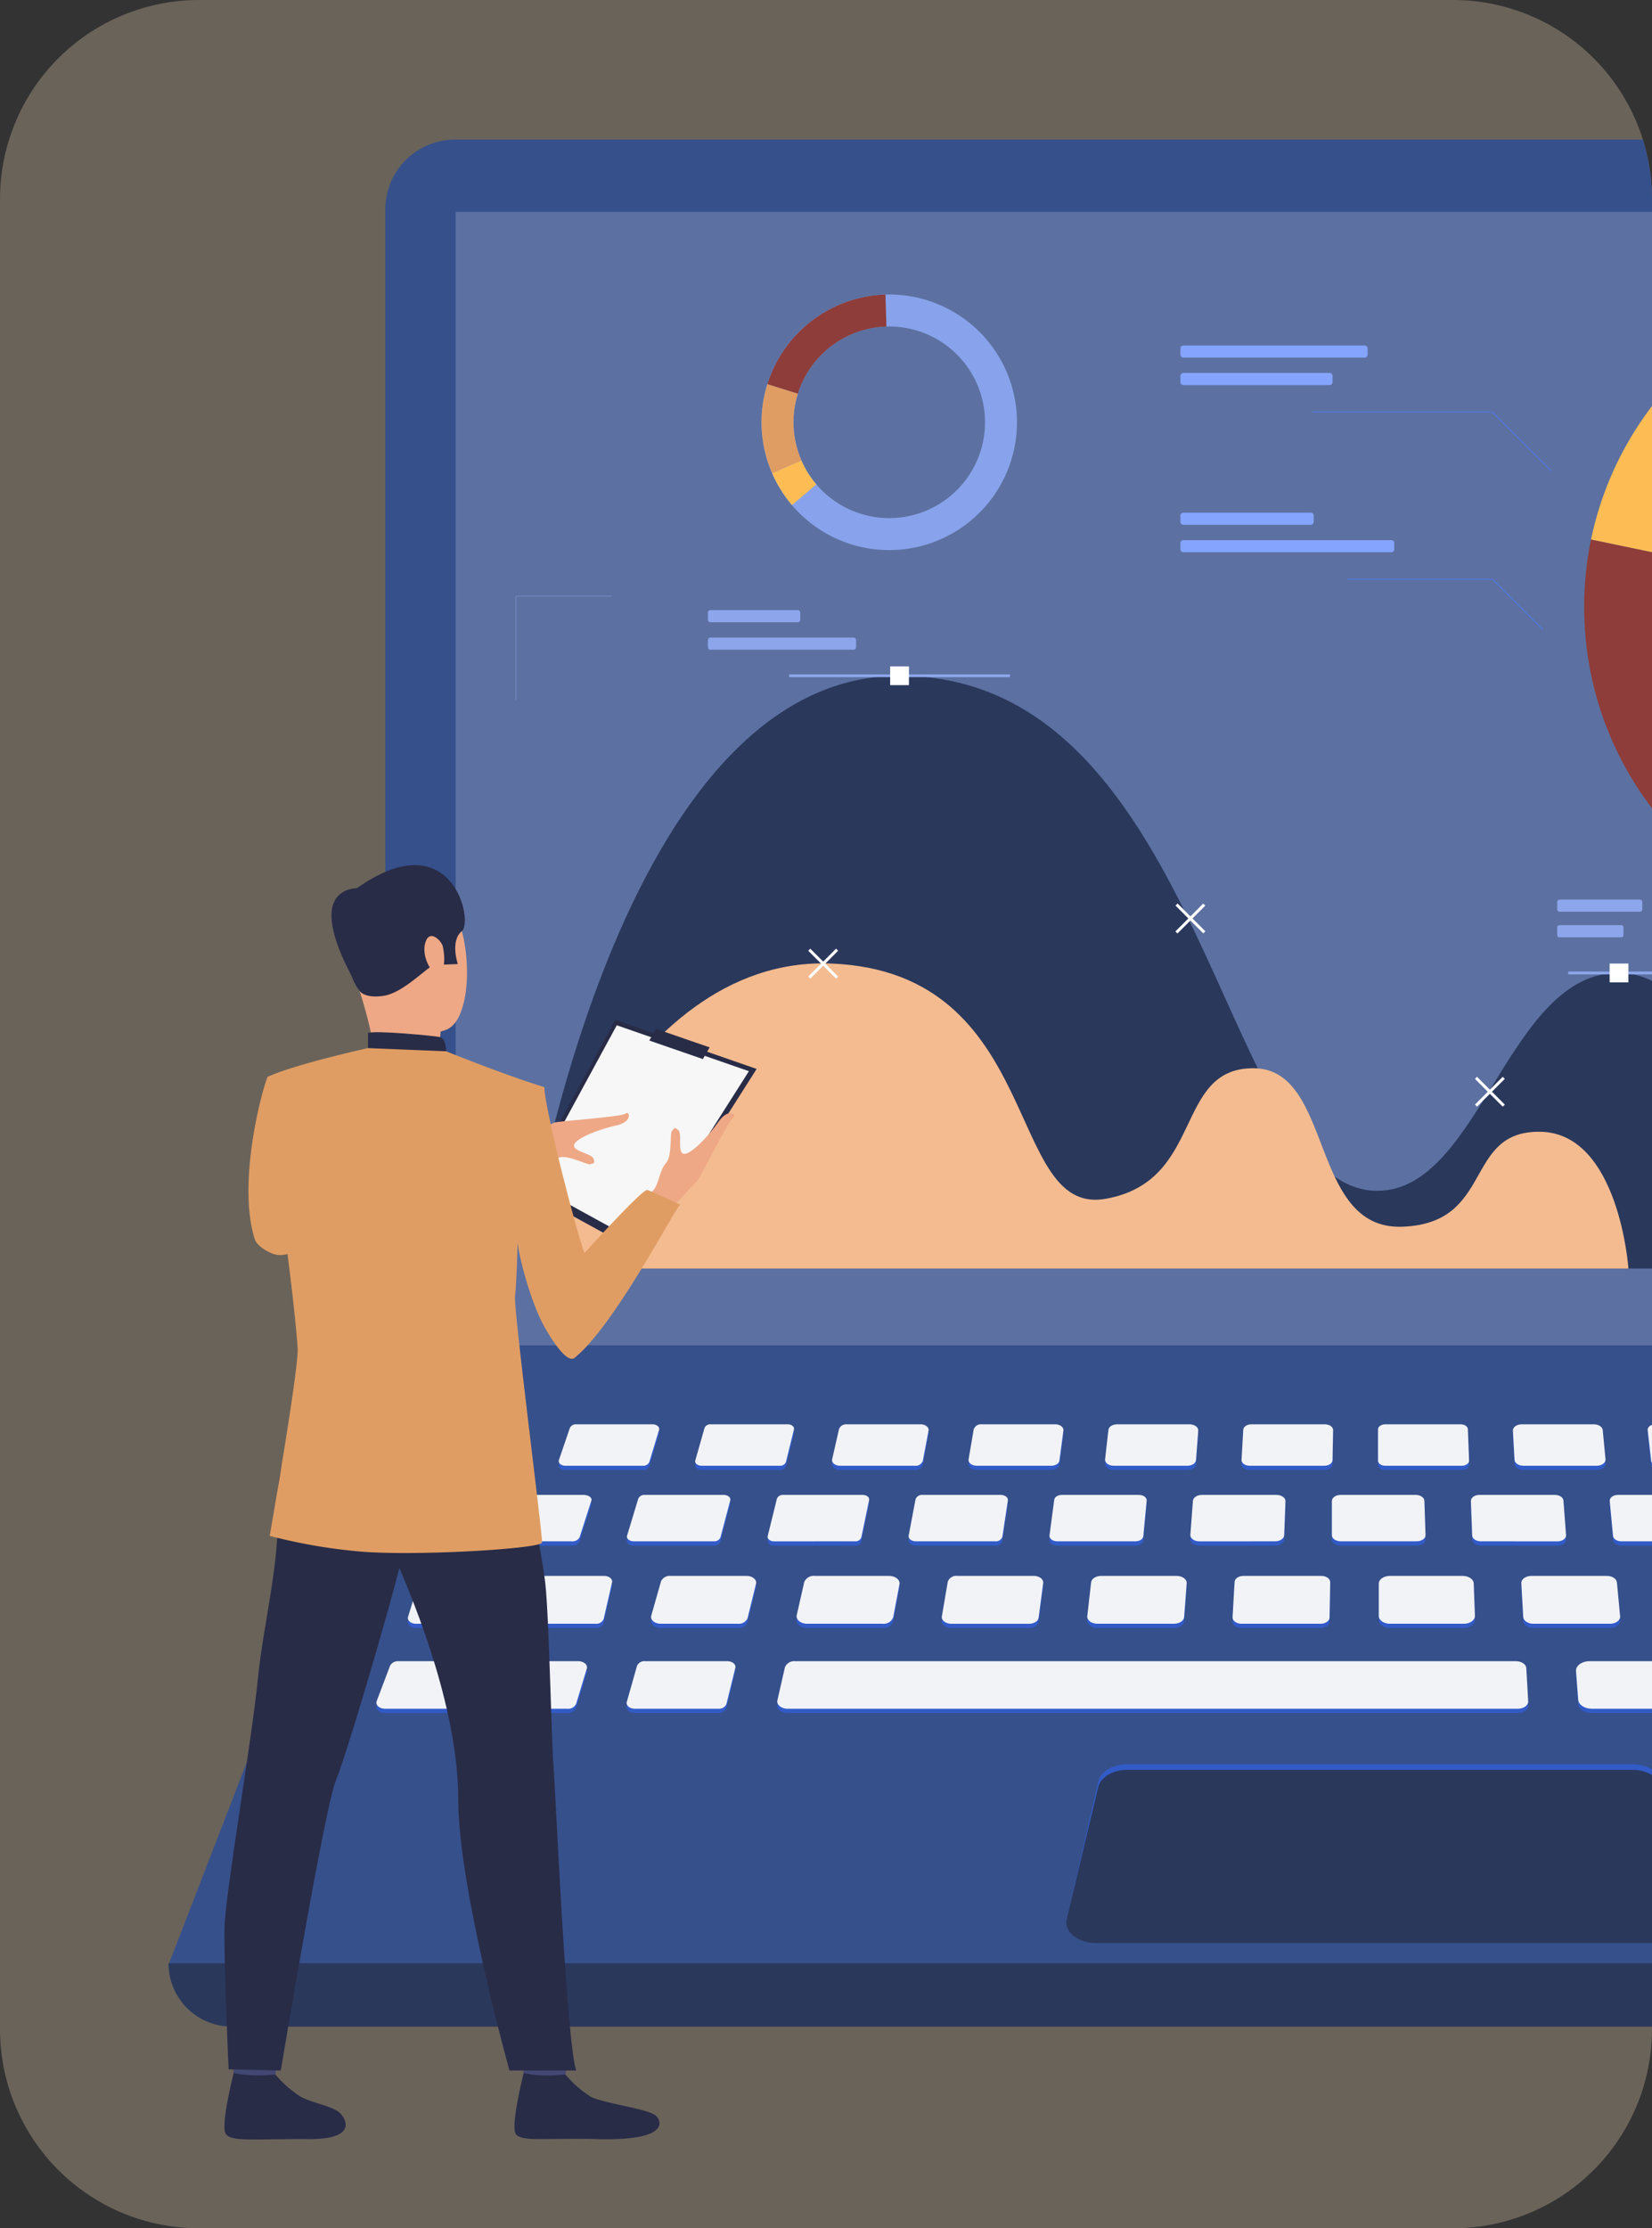 <?xml version="1.0" encoding="UTF-8"?> <svg xmlns="http://www.w3.org/2000/svg" xmlns:xlink="http://www.w3.org/1999/xlink" width="349.939" height="471.782" viewBox="0 0 349.939 471.782"><rect x="0" y="0" width="349.939" height="471.782" fill="#333333" stroke="none"/><defs><style>.a,.d{clip-path:url(#a);}.b{fill:#ebd4b6;opacity:0.3;}.c{fill:#36508b;}.d{opacity:0.19;}.e{fill:#fff;}.f{fill:#325bc7;}.g{fill:#f2f3f7;}.h{fill:#2a385c;}.i{fill:#8e3d3a;}.j{fill:#febd54;}.k{fill:#4d78eb;}.l{fill:#f7f7f7;}.m{fill:#2a4387;}.n{fill:#8da6eb;}.o{fill:#f4bb90;}.p{fill:#292c47;}.q{fill:#eea886;}.r{fill:#424773;}.s{fill:#323657;}.t{fill:#e09d63;}.u{fill:#84a4fd;}.v{fill:#88a3eb;}</style><clipPath id="a"><path d="M399.654,84.3H134.005A42.145,42.145,0,0,0,91.86,126.445V513.937a42.145,42.145,0,0,0,42.145,42.145H399.654A42.145,42.145,0,0,0,441.8,513.937V126.445A42.147,42.147,0,0,0,399.654,84.3Z" transform="translate(-91.86 -84.3)"></path></clipPath></defs><g transform="translate(-91.86 -84.3)"><g transform="translate(91.86 84.3)"><g class="a" transform="translate(0 0)"><path class="b" d="M201.6,84.3H-157.355A42.145,42.145,0,0,0-199.5,126.445V513.937a42.145,42.145,0,0,0,42.145,42.145H201.6a42.145,42.145,0,0,0,42.145-42.145V126.445A42.147,42.147,0,0,0,201.6,84.3Z" transform="translate(106.191 -84.3)"></path></g><g class="a" transform="translate(0 0)"><path class="c" d="M767.993,191.371V488.6H346.74V191.371a14.761,14.761,0,0,1,14.754-14.751H753.242A14.756,14.756,0,0,1,767.993,191.371Z" transform="translate(-265.114 -147.054)"></path></g><g class="d" transform="translate(0 0)"><rect class="e" width="390.723" height="239.987" transform="translate(487.238 284.832) rotate(180)"></rect></g><g class="a" transform="translate(0 0)"><path class="c" d="M670.667,1010.69H249.581L203.5,1129.862H716.745Z" transform="translate(-167.747 -714.012)"></path></g><g class="a" transform="translate(0 0)"><path class="f" d="M387.022,1075.41h25.873c1.082,0,1.9.583,1.694,1.211l-2.5,7.785a1.731,1.731,0,0,1-1.694.829H384.075c-1.1,0-1.925-.605-1.685-1.243l2.946-7.785A1.776,1.776,0,0,1,387.022,1075.41Z" transform="translate(-289.319 -758.005)"></path><path class="f" d="M510.33,1075.41h16.676c.894,0,1.572.56,1.409,1.172l-2.078,7.84a1.392,1.392,0,0,1-1.409.813h-16.97c-.909,0-1.588-.58-1.4-1.195l2.373-7.84A1.406,1.406,0,0,1,510.33,1075.41Z" transform="translate(-373.727 -758.005)"></path><path class="f" d="M602.934,1075.41h16.8c.839,0,1.483.516,1.364,1.089l-1.649,7.917a1.314,1.314,0,0,1-1.364.817l-17.108.013c-.855,0-1.5-.532-1.361-1.114l1.95-7.929A1.346,1.346,0,0,1,602.934,1075.41Z" transform="translate(-436.995 -758.005)"></path><path class="f" d="M695.856,1075.41h16.487c.916,0,1.633.551,1.537,1.182l-1.162,7.686a1.447,1.447,0,0,1-1.537.958H694.4c-.932,0-1.653-.567-1.531-1.207l1.454-7.686A1.464,1.464,0,0,1,695.856,1075.41Z" transform="translate(-500.387 -758.005)"></path><path class="f" d="M788.665,1075.41h16.3c.951,0,1.7.557,1.643,1.214l-.714,7.548c-.058.6-.775,1.063-1.643,1.063H787.666c-.967,0-1.726-.576-1.64-1.243l1-7.548C787.105,1075.858,787.816,1075.41,788.665,1075.41Z" transform="translate(-563.713 -758.005)"></path><path class="f" d="M881.664,1075.41h15.769c1.079,0,1.947.615,1.918,1.361l-.272,7.171c-.029.717-.878,1.291-1.915,1.294l-16.041.01c-1.1,0-1.976-.637-1.918-1.4l.544-7.18C879.8,1075.964,880.642,1075.41,881.664,1075.41Z" transform="translate(-627.054 -758.005)"></path><path class="f" d="M1551.443,1075.41h-24.807c-1.435,0-2.5.919-2.191,1.89l2.162,6.719a2.218,2.218,0,0,0,2.191,1.214h25.188c1.47,0,2.543-.961,2.171-1.947l-2.543-6.719A2.266,2.266,0,0,0,1551.443,1075.41Z" transform="translate(-1065.62 -758.005)"></path><path class="f" d="M1449.8,1075.41h-15.356c-1.3,0-2.29.817-2.053,1.707l1.838,6.934a2.033,2.033,0,0,0,2.056,1.185h15.619c1.326,0,2.315-.842,2.043-1.742l-2.1-6.933A2.058,2.058,0,0,0,1449.8,1075.41Z" transform="translate(-1003.062 -758.005)"></path><path class="f" d="M1358.076,1075.41h-15.949c-1.1,0-1.944.676-1.787,1.428l1.524,7.324a1.724,1.724,0,0,0,1.787,1.073l16.227.01c1.121,0,1.969-.695,1.784-1.46l-1.806-7.337A1.744,1.744,0,0,0,1358.076,1075.41Z" transform="translate(-940.499 -758.005)"></path><path class="f" d="M1266.179,1075.41h-15.817c-1.118,0-1.989.669-1.874,1.438l1.092,7.218a1.762,1.762,0,0,0,1.874,1.166h16.089c1.137,0,2.014-.692,1.867-1.473l-1.367-7.219A1.78,1.78,0,0,0,1266.179,1075.41Z" transform="translate(-878.069 -758.005)"></path><path class="f" d="M1174.453,1075.41h-16.115c-1.006,0-1.8.589-1.736,1.281l.7,7.417c.061.634.82,1.124,1.736,1.124h16.4c1.025,0,1.825-.608,1.732-1.313l-.983-7.417C1176.1,1075.884,1175.353,1075.41,1174.453,1075.41Z" transform="translate(-815.614 -758.005)"></path><path class="f" d="M1082.565,1075.41h-15.974c-1.022,0-1.841.583-1.813,1.287l.275,7.315c.026.679.829,1.223,1.813,1.223l16.253.01c1.041,0,1.867-.6,1.813-1.323l-.554-7.324C1084.327,1075.932,1083.529,1075.41,1082.565,1075.41Z" transform="translate(-753.199 -758.005)"></path><path class="f" d="M974.677,1075.41h15.878c1.012,0,1.838.56,1.861,1.259l.24,7.247c.026.724-.817,1.316-1.861,1.316H974.681c-1.028,0-1.861-.577-1.861-1.287V1076.7C972.817,1075.987,973.649,1075.41,974.677,1075.41Z" transform="translate(-690.691 -758.005)"></path><path class="f" d="M365.755,1128.94h37.428c1.066,0,1.883.66,1.713,1.39l-1.774,7.731a1.668,1.668,0,0,1-1.713,1.012H363.385c-1.1,0-1.928-.7-1.7-1.451l2.367-7.731A1.71,1.71,0,0,1,365.755,1128.94Z" transform="translate(-275.248 -794.392)"></path><path class="f" d="M1526.258,1128.94h-46.052c-1.416,0-2.479.894-2.207,1.854l2,7.023a2.2,2.2,0,0,0,2.206,1.255h46.715c1.473,0,2.549-.964,2.175-1.95l-2.658-7.023A2.267,2.267,0,0,0,1526.258,1128.94Z" transform="translate(-1034.057 -794.392)"></path><path class="f" d="M1400.89,1128.94h-15.465c-1.454,0-2.565.9-2.338,1.893l1.557,6.857a2.275,2.275,0,0,0,2.341,1.383h15.724c1.48,0,2.6-.929,2.328-1.934l-1.816-6.857A2.308,2.308,0,0,0,1400.89,1128.94Z" transform="translate(-969.549 -794.392)"></path><path class="f" d="M1306.108,1128.94h-16.045c-1.252,0-2.223.756-2.075,1.617l1.233,7.241a1.969,1.969,0,0,0,2.075,1.278h16.317c1.275,0,2.251-.781,2.069-1.652l-1.508-7.241A1.985,1.985,0,0,0,1306.108,1128.94Z" transform="translate(-904.916 -794.392)"></path><path class="f" d="M1211,1128.94h-15.542c-1.374,0-2.453.81-2.347,1.755l.781,6.876c.1.849,1.118,1.5,2.347,1.5h15.8c1.4,0,2.485-.836,2.341-1.8l-1.041-6.876A2.206,2.206,0,0,0,1211,1128.94Z" transform="translate(-840.431 -794.392)"></path><path class="f" d="M1116.227,1128.94h-15.945c-1.223,0-2.2.7-2.155,1.55l.407,7.148c.045.8,1,1.435,2.155,1.435H1116.9c1.246,0,2.232-.73,2.152-1.589l-.676-7.148C1118.306,1129.552,1117.364,1128.94,1116.227,1128.94Z" transform="translate(-775.867 -794.392)"></path><path class="f" d="M345.532,1185.35h38.033c1.188,0,2.075.756,1.832,1.563l-2.264,7.475a1.846,1.846,0,0,1-1.832,1.031H342.7c-1.227,0-2.123-.8-1.813-1.624l2.831-7.475A1.886,1.886,0,0,1,345.532,1185.35Z" transform="translate(-261.095 -832.737)"></path><path class="f" d="M510.254,1185.35h17.39c1.079,0,1.9.673,1.72,1.409l-1.883,7.651a1.685,1.685,0,0,1-1.72,1.006H508.083c-1.1,0-1.925-.695-1.713-1.441l2.171-7.651A1.709,1.709,0,0,1,510.254,1185.35Z" transform="translate(-373.6 -832.737)"></path><path class="f" d="M607.6,1186.65a2.132,2.132,0,0,1,2.2-1.3H762.425c1.195,0,2.174.653,2.222,1.48l.4,6.988c.051.874-.961,1.6-2.223,1.6H608.207c-1.367,0-2.411-.846-2.2-1.777Z" transform="translate(-441.334 -832.737)"></path><path class="f" d="M1137.181,1185.35h15.186c1.505,0,2.757.8,2.876,1.838l.689,6.075c.131,1.159-1.195,2.152-2.876,2.152h-15.414c-1.534,0-2.8-.833-2.879-1.893l-.461-6.075C1134.215,1186.308,1135.531,1185.35,1137.181,1185.35Z" transform="translate(-800.455 -832.737)"></path><path class="f" d="M1235.224,1185.35h15.452c1.39,0,2.559.721,2.722,1.675l1.07,6.274c.192,1.127-1.083,2.12-2.722,2.12h-15.689c-1.416,0-2.6-.746-2.729-1.723l-.833-6.274C1232.348,1186.308,1233.613,1185.35,1235.224,1185.35Z" transform="translate(-867.197 -832.737)"></path><path class="f" d="M1333.118,1185.35h15.891a2.4,2.4,0,0,1,2.476,1.467l1.5,6.6c.24,1.054-.935,2-2.476,2h-16.141a2.377,2.377,0,0,1-2.485-1.508l-1.249-6.6C1330.435,1186.269,1331.6,1185.35,1333.118,1185.35Z" transform="translate(-933.899 -832.737)"></path><path class="f" d="M1430.683,1185.35h16.676a2.062,2.062,0,0,1,2.063,1.172l2.033,7.161c.256.9-.74,1.733-2.062,1.733h-16.948a2.023,2.023,0,0,1-2.069-1.211l-1.761-7.161C1428.393,1186.16,1429.379,1185.35,1430.683,1185.35Z" transform="translate(-1000.495 -832.737)"></path><path class="f" d="M1527.657,1185.35h38.949a1.422,1.422,0,0,1,1.368.73l3.068,8.109c.234.621-.442,1.226-1.367,1.226h-39.561a1.385,1.385,0,0,1-1.383-.778l-2.456-8.109C1526.088,1185.92,1526.757,1185.35,1527.657,1185.35Z" transform="translate(-1066.879 -832.737)"></path><path class="f" d="M1021.592,1128.94h-15.378c-1.307,0-2.364.733-2.364,1.636v6.86c0,.9,1.06,1.636,2.364,1.636h15.638c1.329,0,2.4-.759,2.363-1.678l-.259-6.86C1023.923,1129.648,1022.876,1128.94,1021.592,1128.94Z" transform="translate(-711.784 -794.392)"></path><path class="f" d="M925.91,1128.94H909.468c-1.025,0-1.867.56-1.906,1.268l-.426,7.494c-.042.749.823,1.371,1.906,1.371h16.724c1.044,0,1.893-.58,1.909-1.3l.141-7.494C927.832,1129.542,926.973,1128.94,925.91,1128.94Z" transform="translate(-646.042 -794.392)"></path><path class="f" d="M829.923,1128.94H813.975c-1.124,0-2.059.6-2.146,1.374l-.813,7.154c-.1.865.89,1.6,2.146,1.6h16.221c1.147,0,2.088-.621,2.149-1.412l.541-7.154C832.136,1129.657,831.156,1128.94,829.923,1128.94Z" transform="translate(-580.7 -794.392)"></path><path class="f" d="M734.263,1128.94H718.084a1.908,1.908,0,0,0-2.014,1.239l-1.249,7.327c-.141.836.8,1.569,2.014,1.569h16.458c1.047,0,1.925-.554,2.021-1.275l.97-7.327C736.393,1129.651,735.457,1128.94,734.263,1128.94Z" transform="translate(-515.307 -794.392)"></path><path class="f" d="M638.3,1128.94H622.62a2.178,2.178,0,0,0-2.242,1.326l-1.588,6.994c-.218.951.849,1.813,2.242,1.813h15.945a2.155,2.155,0,0,0,2.251-1.367l1.323-6.994C640.73,1129.776,639.674,1128.94,638.3,1128.94Z" transform="translate(-450.02 -794.392)"></path><path class="f" d="M542.7,1128.94H526.64a2.02,2.02,0,0,0-2.027,1.153l-2.066,7.273c-.25.884.727,1.707,2.027,1.707H540.91a1.993,1.993,0,0,0,2.037-1.191l1.79-7.273C544.952,1129.737,543.981,1128.94,542.7,1128.94Z" transform="translate(-384.592 -794.392)"></path><path class="f" d="M401.586,1036.013l2.411-6.367a1.748,1.748,0,0,1,1.681-.9h5.941c1.127,0,1.957.73,1.688,1.489l-2.248,6.367a1.735,1.735,0,0,1-1.688.916h-6.1C402.127,1037.522,401.294,1036.776,401.586,1036.013Z" transform="translate(-302.356 -726.288)"></path><path class="f" d="M465.168,1028.75h16.125c.9,0,1.572.573,1.387,1.182l-2.062,6.808a1.4,1.4,0,0,1-1.387.781H462.85c-.916,0-1.588-.589-1.38-1.207l2.319-6.809A1.412,1.412,0,0,1,465.168,1028.75Z" transform="translate(-343.075 -726.288)"></path><path class="f" d="M554.995,1028.75H571.27c.839,0,1.473.522,1.332,1.092l-1.7,6.9a1.305,1.305,0,0,1-1.332.778H553.035c-.852,0-1.492-.538-1.329-1.118l1.96-6.9A1.328,1.328,0,0,1,554.995,1028.75Z" transform="translate(-404.422 -726.288)"></path><path class="f" d="M645.353,1028.75h15.6c1.028,0,1.822.625,1.688,1.332l-1.214,6.415a1.614,1.614,0,0,1-1.688,1.025H643.9c-1.047,0-1.845-.647-1.681-1.361l1.457-6.415A1.63,1.63,0,0,1,645.353,1028.75Z" transform="translate(-465.948 -726.288)"></path><path class="f" d="M735.323,1028.75h15.523c1.028,0,1.835.612,1.742,1.319l-.842,6.35c-.083.621-.836,1.1-1.742,1.1H734.24c-1.047,0-1.857-.631-1.736-1.352l1.082-6.351A1.644,1.644,0,0,1,735.323,1028.75Z" transform="translate(-527.329 -726.288)"></path><path class="f" d="M825.338,1028.75H840.69c1.054,0,1.893.612,1.838,1.339l-.471,6.226c-.051.676-.858,1.207-1.838,1.207H824.633c-1.073,0-1.918-.634-1.835-1.374l.708-6.226C823.579,1029.259,824.377,1028.75,825.338,1028.75Z" transform="translate(-588.71 -726.288)"></path><path class="f" d="M915.155,1028.75h15.561c.967,0,1.752.548,1.739,1.217l-.122,6.367c-.013.656-.788,1.188-1.739,1.188h-15.8c-.986,0-1.774-.567-1.736-1.249l.362-6.367C913.454,1029.259,914.22,1028.75,915.155,1028.75Z" transform="translate(-650.066 -726.288)"></path><path class="f" d="M1004.884,1028.75h15.961c.833,0,1.512.458,1.534,1.034l.253,6.648c.022.6-.673,1.089-1.534,1.089h-16.214c-.849,0-1.534-.474-1.534-1.063v-6.648C1003.35,1029.224,1004.035,1028.75,1004.884,1028.75Z" transform="translate(-711.444 -726.288)"></path><path class="f" d="M1094.417,1028.75h15.289c.986,0,1.806.532,1.87,1.214l.586,6.178c.07.749-.788,1.38-1.87,1.38h-15.523c-1.005,0-1.832-.551-1.873-1.246l-.349-6.178C1092.5,1029.362,1093.353,1028.75,1094.417,1028.75Z" transform="translate(-772.073 -726.288)"></path><path class="f" d="M1183.364,1028.75h15.679a1.567,1.567,0,0,1,1.662,1.034l.977,6.459c.1.682-.669,1.278-1.662,1.278H1184.1c-.871,0-1.6-.464-1.665-1.067L1181.7,1030C1181.622,1029.323,1182.387,1028.75,1183.364,1028.75Z" transform="translate(-832.672 -726.288)"></path><path class="f" d="M1272.674,1028.75h15.494a1.675,1.675,0,0,1,1.739,1.044l1.319,6.338c.154.733-.669,1.39-1.739,1.39h-15.731a1.654,1.654,0,0,1-1.745-1.073l-1.079-6.338C1270.8,1029.384,1271.62,1028.75,1272.674,1028.75Z" transform="translate(-893.323 -726.288)"></path><path class="f" d="M1362.063,1028.75h15.209a1.832,1.832,0,0,1,1.858,1.073l1.63,6.155c.212.8-.679,1.544-1.861,1.544h-15.439a1.81,1.81,0,0,1-1.867-1.1l-1.4-6.155C1360.016,1029.467,1360.9,1028.75,1362.063,1028.75Z" transform="translate(-953.991 -726.288)"></path><path class="f" d="M1451.238,1028.75h15.25a1.832,1.832,0,0,1,1.809,1.006l2,6.206c.259.8-.625,1.563-1.809,1.563H1453a1.808,1.808,0,0,1-1.819-1.034l-1.761-6.207C1449.191,1029.487,1450.069,1028.75,1451.238,1028.75Z" transform="translate(-1014.632 -726.288)"></path><path class="f" d="M1540.182,1028.75h15.545a1.706,1.706,0,0,1,1.64.874l2.434,6.427c.282.743-.528,1.47-1.64,1.47h-15.788a1.689,1.689,0,0,1-1.649-.9l-2.19-6.427C1538.283,1029.454,1539.09,1028.75,1540.182,1028.75Z" transform="translate(-1075.202 -726.288)"></path></g><g class="a" transform="translate(0 0)"><path class="g" d="M387.022,1072.6h25.873c1.082,0,1.9.583,1.694,1.211l-2.5,7.785a1.731,1.731,0,0,1-1.694.829H384.075c-1.1,0-1.925-.605-1.685-1.243l2.946-7.785A1.776,1.776,0,0,1,387.022,1072.6Z" transform="translate(-289.319 -756.095)"></path><path class="g" d="M510.33,1072.6h16.676c.894,0,1.572.56,1.409,1.169l-2.078,7.84a1.392,1.392,0,0,1-1.409.813h-16.97c-.909,0-1.588-.58-1.4-1.194l2.373-7.84A1.409,1.409,0,0,1,510.33,1072.6Z" transform="translate(-373.727 -756.095)"></path><path class="g" d="M602.934,1072.6h16.8c.839,0,1.483.516,1.364,1.089l-1.649,7.917a1.314,1.314,0,0,1-1.364.817l-17.108.013c-.855,0-1.5-.532-1.361-1.115l1.95-7.929A1.346,1.346,0,0,1,602.934,1072.6Z" transform="translate(-436.995 -756.095)"></path><path class="g" d="M695.856,1072.6h16.487c.916,0,1.633.551,1.537,1.182l-1.162,7.686a1.447,1.447,0,0,1-1.537.958H694.4c-.932,0-1.653-.567-1.531-1.207l1.454-7.686A1.464,1.464,0,0,1,695.856,1072.6Z" transform="translate(-500.387 -756.095)"></path><path class="g" d="M788.665,1072.6h16.3c.951,0,1.7.557,1.643,1.214l-.714,7.548c-.058.6-.775,1.063-1.643,1.063H787.666c-.967,0-1.726-.576-1.64-1.243l1-7.548C787.105,1073.048,787.816,1072.6,788.665,1072.6Z" transform="translate(-563.713 -756.095)"></path><path class="g" d="M881.664,1072.6h15.769c1.079,0,1.947.615,1.918,1.361l-.272,7.171c-.029.717-.878,1.291-1.915,1.294l-16.041.01c-1.1,0-1.976-.637-1.918-1.4l.544-7.18C879.8,1073.154,880.642,1072.6,881.664,1072.6Z" transform="translate(-627.054 -756.095)"></path><path class="g" d="M1551.443,1072.6h-24.807c-1.435,0-2.5.919-2.191,1.89l2.162,6.719a2.22,2.22,0,0,0,2.191,1.217h25.188c1.47,0,2.543-.961,2.171-1.947l-2.543-6.719A2.262,2.262,0,0,0,1551.443,1072.6Z" transform="translate(-1065.62 -756.095)"></path><path class="g" d="M1449.8,1072.6h-15.356c-1.3,0-2.29.817-2.053,1.707l1.838,6.934a2.033,2.033,0,0,0,2.056,1.185h15.619c1.326,0,2.315-.842,2.043-1.742l-2.1-6.933A2.058,2.058,0,0,0,1449.8,1072.6Z" transform="translate(-1003.062 -756.095)"></path><path class="g" d="M1358.076,1072.6h-15.949c-1.1,0-1.944.676-1.787,1.428l1.524,7.324a1.724,1.724,0,0,0,1.787,1.073l16.227.01c1.121,0,1.969-.695,1.784-1.46l-1.806-7.337A1.748,1.748,0,0,0,1358.076,1072.6Z" transform="translate(-940.499 -756.095)"></path><path class="g" d="M1266.179,1072.6h-15.817c-1.118,0-1.989.669-1.874,1.438l1.092,7.219a1.762,1.762,0,0,0,1.874,1.166h16.089c1.137,0,2.014-.692,1.867-1.473l-1.367-7.218A1.78,1.78,0,0,0,1266.179,1072.6Z" transform="translate(-878.069 -756.095)"></path><path class="g" d="M1174.453,1072.6h-16.115c-1.006,0-1.8.589-1.736,1.281l.7,7.417c.061.634.82,1.124,1.736,1.124h16.4c1.025,0,1.825-.608,1.732-1.313l-.983-7.417C1176.1,1073.074,1175.353,1072.6,1174.453,1072.6Z" transform="translate(-815.614 -756.095)"></path><path class="g" d="M1082.565,1072.6h-15.974c-1.022,0-1.841.583-1.813,1.287l.275,7.315c.026.679.829,1.223,1.813,1.223l16.253.01c1.041,0,1.867-.6,1.813-1.323l-.554-7.324C1084.327,1073.125,1083.529,1072.6,1082.565,1072.6Z" transform="translate(-753.199 -756.095)"></path><path class="g" d="M974.677,1072.6h15.878c1.012,0,1.838.56,1.861,1.259l.24,7.247c.026.724-.817,1.316-1.861,1.316H974.681c-1.028,0-1.861-.576-1.861-1.287v-7.247C972.817,1073.18,973.649,1072.6,974.677,1072.6Z" transform="translate(-690.691 -756.095)"></path><path class="g" d="M365.755,1126.14h37.428c1.066,0,1.883.66,1.713,1.39l-1.774,7.731a1.667,1.667,0,0,1-1.713,1.012H363.385c-1.1,0-1.928-.7-1.7-1.451l2.367-7.731A1.705,1.705,0,0,1,365.755,1126.14Z" transform="translate(-275.248 -792.489)"></path><path class="g" d="M1526.258,1126.14h-46.052c-1.416,0-2.479.894-2.207,1.854l2,7.023a2.2,2.2,0,0,0,2.206,1.255h46.715c1.473,0,2.549-.964,2.175-1.95l-2.658-7.023A2.262,2.262,0,0,0,1526.258,1126.14Z" transform="translate(-1034.057 -792.489)"></path><path class="g" d="M1400.89,1126.14h-15.465c-1.454,0-2.565.9-2.338,1.893l1.557,6.857a2.275,2.275,0,0,0,2.341,1.383h15.724c1.48,0,2.6-.929,2.328-1.934l-1.816-6.856A2.3,2.3,0,0,0,1400.89,1126.14Z" transform="translate(-969.549 -792.489)"></path><path class="g" d="M1306.108,1126.14h-16.045c-1.252,0-2.223.756-2.075,1.617l1.233,7.241a1.969,1.969,0,0,0,2.075,1.278h16.317c1.275,0,2.251-.781,2.069-1.652l-1.508-7.241A1.985,1.985,0,0,0,1306.108,1126.14Z" transform="translate(-904.916 -792.489)"></path><path class="g" d="M1211,1126.14h-15.542c-1.374,0-2.453.81-2.347,1.755l.781,6.876c.1.849,1.118,1.5,2.347,1.5h15.8c1.4,0,2.485-.836,2.341-1.8l-1.041-6.876A2.2,2.2,0,0,0,1211,1126.14Z" transform="translate(-840.431 -792.489)"></path><path class="g" d="M1116.227,1126.14h-15.945c-1.223,0-2.2.7-2.155,1.55l.407,7.148c.045.8,1,1.435,2.155,1.435H1116.9c1.246,0,2.232-.73,2.152-1.588l-.676-7.148C1118.306,1126.749,1117.364,1126.14,1116.227,1126.14Z" transform="translate(-775.867 -792.489)"></path><path class="g" d="M345.532,1182.54h38.033c1.188,0,2.075.756,1.832,1.563l-2.264,7.475a1.845,1.845,0,0,1-1.832,1.031H342.7c-1.227,0-2.123-.8-1.813-1.624l2.831-7.475A1.886,1.886,0,0,1,345.532,1182.54Z" transform="translate(-261.095 -830.827)"></path><path class="g" d="M510.254,1182.54h17.39c1.079,0,1.9.673,1.72,1.409l-1.883,7.651a1.685,1.685,0,0,1-1.72,1.006H508.083c-1.1,0-1.925-.7-1.713-1.441l2.171-7.651A1.709,1.709,0,0,1,510.254,1182.54Z" transform="translate(-373.6 -830.827)"></path><path class="g" d="M607.6,1183.84a2.132,2.132,0,0,1,2.2-1.3H762.425c1.195,0,2.174.653,2.222,1.48l.4,6.988c.051.874-.961,1.6-2.223,1.6H608.207c-1.367,0-2.411-.845-2.2-1.777Z" transform="translate(-441.334 -830.827)"></path><path class="g" d="M1137.181,1182.54h15.186c1.505,0,2.757.8,2.876,1.838l.689,6.075c.131,1.159-1.195,2.152-2.876,2.152h-15.414c-1.534,0-2.8-.833-2.879-1.893l-.461-6.075C1134.215,1183.5,1135.531,1182.54,1137.181,1182.54Z" transform="translate(-800.455 -830.827)"></path><path class="g" d="M1235.224,1182.54h15.452c1.39,0,2.559.721,2.722,1.675l1.07,6.274c.192,1.127-1.083,2.12-2.722,2.12h-15.689c-1.416,0-2.6-.746-2.729-1.723l-.833-6.274C1232.348,1183.5,1233.613,1182.54,1235.224,1182.54Z" transform="translate(-867.197 -830.827)"></path><path class="g" d="M1333.118,1182.54h15.891a2.4,2.4,0,0,1,2.476,1.467l1.5,6.6c.24,1.054-.935,2-2.476,2h-16.141a2.377,2.377,0,0,1-2.485-1.508l-1.249-6.6C1330.435,1183.462,1331.6,1182.54,1333.118,1182.54Z" transform="translate(-933.899 -830.827)"></path><path class="g" d="M1430.683,1182.54h16.676a2.057,2.057,0,0,1,2.063,1.172l2.033,7.161c.256.9-.74,1.733-2.062,1.733h-16.948a2.024,2.024,0,0,1-2.069-1.211l-1.761-7.161C1428.393,1183.35,1429.379,1182.54,1430.683,1182.54Z" transform="translate(-1000.495 -830.827)"></path><path class="g" d="M1527.657,1182.54h38.949a1.422,1.422,0,0,1,1.368.73l3.068,8.109c.234.621-.442,1.227-1.367,1.227h-39.561a1.385,1.385,0,0,1-1.383-.778l-2.456-8.109C1526.088,1183.11,1526.757,1182.54,1527.657,1182.54Z" transform="translate(-1066.879 -830.827)"></path><path class="g" d="M1021.592,1126.14h-15.378c-1.307,0-2.364.733-2.364,1.636v6.86c0,.9,1.06,1.636,2.364,1.636h15.638c1.329,0,2.4-.759,2.363-1.678l-.259-6.86C1023.923,1126.845,1022.876,1126.14,1021.592,1126.14Z" transform="translate(-711.784 -792.489)"></path><path class="g" d="M925.91,1126.14H909.468c-1.025,0-1.867.56-1.906,1.268l-.426,7.494c-.042.749.823,1.371,1.906,1.371h16.724c1.044,0,1.893-.58,1.909-1.3l.141-7.494C927.832,1126.739,926.973,1126.14,925.91,1126.14Z" transform="translate(-646.042 -792.489)"></path><path class="g" d="M829.923,1126.14H813.975c-1.124,0-2.059.6-2.146,1.374l-.813,7.155c-.1.865.89,1.6,2.146,1.6h16.221c1.147,0,2.088-.621,2.149-1.412l.541-7.154C832.136,1126.854,831.156,1126.14,829.923,1126.14Z" transform="translate(-580.7 -792.489)"></path><path class="g" d="M734.263,1126.14H718.084a1.908,1.908,0,0,0-2.014,1.239l-1.249,7.327c-.141.836.8,1.569,2.014,1.569h16.458c1.047,0,1.925-.554,2.021-1.275l.97-7.327C736.393,1126.848,735.457,1126.14,734.263,1126.14Z" transform="translate(-515.307 -792.489)"></path><path class="g" d="M638.3,1126.14H622.62a2.178,2.178,0,0,0-2.242,1.326l-1.588,6.994c-.218.951.849,1.813,2.242,1.813h15.945a2.154,2.154,0,0,0,2.251-1.367l1.323-6.994C640.73,1126.973,639.674,1126.14,638.3,1126.14Z" transform="translate(-450.02 -792.489)"></path><path class="g" d="M542.7,1126.14H526.64a2.02,2.02,0,0,0-2.027,1.153l-2.066,7.273c-.25.884.727,1.707,2.027,1.707H540.91a1.993,1.993,0,0,0,2.037-1.191l1.79-7.273C544.952,1126.934,543.981,1126.14,542.7,1126.14Z" transform="translate(-384.592 -792.489)"></path><path class="g" d="M401.586,1033.2l2.411-6.367a1.748,1.748,0,0,1,1.681-.9h5.941c1.127,0,1.957.73,1.688,1.489l-2.248,6.366a1.735,1.735,0,0,1-1.688.916h-6.1C402.127,1034.712,401.294,1033.966,401.586,1033.2Z" transform="translate(-302.356 -724.378)"></path><path class="g" d="M465.168,1025.94h16.125c.9,0,1.572.573,1.387,1.182l-2.062,6.809a1.4,1.4,0,0,1-1.387.781H462.85c-.916,0-1.588-.589-1.38-1.207l2.319-6.809A1.417,1.417,0,0,1,465.168,1025.94Z" transform="translate(-343.075 -724.378)"></path><path class="g" d="M554.995,1025.94H571.27c.839,0,1.473.522,1.332,1.092l-1.7,6.9a1.309,1.309,0,0,1-1.332.778H553.035c-.852,0-1.492-.538-1.329-1.118l1.96-6.9A1.328,1.328,0,0,1,554.995,1025.94Z" transform="translate(-404.422 -724.378)"></path><path class="g" d="M645.353,1025.94h15.6c1.028,0,1.822.625,1.688,1.332l-1.214,6.415a1.614,1.614,0,0,1-1.688,1.025H643.9c-1.047,0-1.845-.647-1.681-1.361l1.457-6.415A1.63,1.63,0,0,1,645.353,1025.94Z" transform="translate(-465.948 -724.378)"></path><path class="g" d="M735.323,1025.94h15.523c1.028,0,1.835.612,1.742,1.319l-.842,6.351c-.083.621-.836,1.1-1.742,1.1H734.24c-1.047,0-1.857-.631-1.736-1.352l1.082-6.351A1.644,1.644,0,0,1,735.323,1025.94Z" transform="translate(-527.329 -724.378)"></path><path class="g" d="M825.338,1025.94H840.69c1.054,0,1.893.612,1.838,1.339l-.471,6.226c-.051.676-.858,1.207-1.838,1.207H824.633c-1.073,0-1.918-.634-1.835-1.374l.708-6.226C823.579,1026.452,824.377,1025.94,825.338,1025.94Z" transform="translate(-588.71 -724.378)"></path><path class="g" d="M915.155,1025.94h15.561c.967,0,1.752.548,1.739,1.217l-.122,6.367c-.013.656-.788,1.188-1.739,1.188h-15.8c-.986,0-1.774-.567-1.736-1.249l.362-6.367C913.454,1026.449,914.22,1025.94,915.155,1025.94Z" transform="translate(-650.066 -724.378)"></path><path class="g" d="M1004.884,1025.94h15.961c.833,0,1.512.458,1.534,1.034l.253,6.648c.022.6-.673,1.089-1.534,1.089h-16.214c-.849,0-1.534-.474-1.534-1.063V1027C1003.35,1026.414,1004.035,1025.94,1004.884,1025.94Z" transform="translate(-711.444 -724.378)"></path><path class="g" d="M1094.417,1025.94h15.289c.986,0,1.806.532,1.87,1.214l.586,6.178c.07.75-.788,1.38-1.87,1.38h-15.523c-1.005,0-1.832-.551-1.873-1.246l-.349-6.178C1092.5,1026.552,1093.353,1025.94,1094.417,1025.94Z" transform="translate(-772.073 -724.378)"></path><path class="g" d="M1183.364,1025.94h15.679a1.567,1.567,0,0,1,1.662,1.034l.977,6.459c.1.682-.669,1.278-1.662,1.278H1184.1c-.871,0-1.6-.464-1.665-1.066l-.734-6.459C1181.622,1026.513,1182.387,1025.94,1183.364,1025.94Z" transform="translate(-832.672 -724.378)"></path><path class="g" d="M1272.674,1025.94h15.494a1.675,1.675,0,0,1,1.739,1.044l1.319,6.338c.154.733-.669,1.39-1.739,1.39h-15.731a1.654,1.654,0,0,1-1.745-1.073l-1.079-6.338C1270.8,1026.574,1271.62,1025.94,1272.674,1025.94Z" transform="translate(-893.323 -724.378)"></path><path class="g" d="M1362.063,1025.94h15.209a1.833,1.833,0,0,1,1.858,1.073l1.63,6.155c.212.8-.679,1.544-1.861,1.544h-15.439a1.81,1.81,0,0,1-1.867-1.1l-1.4-6.155C1360.016,1026.657,1360.9,1025.94,1362.063,1025.94Z" transform="translate(-953.991 -724.378)"></path><path class="g" d="M1451.238,1025.94h15.25a1.832,1.832,0,0,1,1.809,1.006l2,6.207c.259.8-.625,1.563-1.809,1.563H1453a1.808,1.808,0,0,1-1.819-1.034l-1.761-6.206C1449.191,1026.677,1450.069,1025.94,1451.238,1025.94Z" transform="translate(-1014.632 -724.378)"></path><path class="g" d="M1540.182,1025.94h15.545a1.706,1.706,0,0,1,1.64.874l2.434,6.427c.282.743-.528,1.47-1.64,1.47h-15.788a1.689,1.689,0,0,1-1.649-.9l-2.19-6.427C1538.283,1026.645,1539.09,1025.94,1540.182,1025.94Z" transform="translate(-1075.202 -724.378)"></path></g><g class="a" transform="translate(0 0)"><path class="h" d="M703.146,1395.656H216.719a13.408,13.408,0,0,1-13.409-13.406H716.555A13.406,13.406,0,0,1,703.146,1395.656Z" transform="translate(-167.618 -966.579)"></path></g><g class="a" transform="translate(0 0)"><path class="f" d="M923.422,1254.3c-.5-2.1-3.132-3.628-6.2-3.628H810.277c-3.071,0-5.684,1.531-6.184,3.628l-6.7,29.271c0-.029.019-.07.019-.1l6.681-27.974c.5-2.1,3.11-3.628,6.184-3.628H917.215c3.071,0,5.7,1.531,6.2,3.628l6.681,27.974c0,.026.019.054.019.083Z" transform="translate(-571.443 -877.138)"></path></g><g class="a" transform="translate(0 0)"><path class="h" d="M923.289,1258.028c-.5-2.1-3.123-3.638-6.2-3.638H810.156c-3.074,0-5.694,1.537-6.2,3.638L797.279,1286c-.631,2.648,2.319,5.054,6.2,5.054h120.3c3.878,0,6.828-2.408,6.2-5.054Z" transform="translate(-571.309 -879.667)"></path></g><g class="a" transform="translate(0 0)"><path class="i" d="M1140.027,462.134a70.472,70.472,0,0,1,1.118-21.194l68.784,14.328-39.721,57.908A70,70,0,0,1,1140.027,462.134Z" transform="translate(-804.118 -326.725)"></path><path class="j" d="M1144.24,322.29a70.276,70.276,0,0,1,97.9-49.588c-8.913,19.478-23.263,51.035-27.737,60.886l-.333.724c-.106.227-.2.445-.292.641l-.756,1.665Z" transform="translate(-807.213 -208.072)"></path><path class="k" d="M1359.02,350.094l.756-1.665.291-.641.333-.724.951-2.088.266-.6.893-1.954,25.7-56.214a70.222,70.222,0,0,1,24.7,108.911Z" transform="translate(-953.21 -221.548)"></path><path class="l" d="M1234.99,543.588l39.724-57.908,53.9,45.031a70.224,70.224,0,0,1-93.619,12.877Z" transform="translate(-868.901 -357.137)"></path><ellipse class="m" cx="48.432" cy="48.438" rx="48.432" ry="48.438" transform="translate(357.045 176.634) rotate(-89.603)"></ellipse></g><g class="a" transform="translate(0 0)"><path class="h" d="M438.46,656.567S456.455,531.05,518.014,531.06c65.357.01,68.069,109.286,101.324,109.046,21.758-.157,27.625-46.715,51.317-46.129s27.359,51,48.675,50.782c21.7-.224,12.922-30.392,34.933-30.414,24.768-.022,28.906,42.219,28.906,42.219H438.46Z" transform="translate(-327.461 -387.984)"></path></g><g class="a" transform="translate(0 0)"><rect class="n" width="46.763" height="0.592" transform="translate(167.171 142.781)"></rect></g><g class="a" transform="translate(0 0)"><rect class="n" width="21.518" height="0.592" transform="translate(332.194 205.701)"></rect></g><g class="a" transform="translate(0 0)"><rect class="e" width="3.978" height="3.978" transform="translate(188.561 141.087)"></rect></g><g class="a" transform="translate(0 0)"><rect class="e" width="3.978" height="3.978" transform="translate(340.963 204.01)"></rect></g><g class="a" transform="translate(0 0)"><path class="n" d="M433.11,500.368h-.08V478.36h20.41v.08H433.11Z" transform="translate(-323.77 -352.162)"></path></g><g class="a" transform="translate(0 0)"><path class="n" d="M1751.659,930.047h-7.449v-.08h7.369V922.96h.08Z" transform="translate(-1215.042 -654.378)"></path></g><g class="a" transform="translate(0 0)"><g transform="translate(248.981 191.308)"><rect class="e" width="8.333" height="0.621" transform="matrix(0.707, -0.707, 0.707, 0.707, 0, 5.893)"></rect></g><g transform="translate(249.003 191.289)"><rect class="e" width="0.621" height="8.333" transform="matrix(0.707, -0.707, 0.707, 0.707, 0, 0.439)"></rect></g></g><g class="a" transform="translate(0 0)"><g transform="translate(312.431 227.975)"><rect class="e" width="8.333" height="0.621" transform="matrix(0.707, -0.707, 0.707, 0.707, 0, 5.893)"></rect></g><g transform="translate(312.431 227.98)"><rect class="e" width="0.621" height="8.333" transform="translate(0 0.439) rotate(-45)"></rect></g></g><g class="a" transform="translate(0 0)"><path class="o" d="M438.46,785.815s20.24-66.5,65.245-64.572,36.666,53.456,57.837,49.822,14.45-27.718,31.452-27.663,11.766,34.2,31.423,33.556,12.973-20.237,29.191-20.109c16.81.131,18.8,28.967,18.8,28.967H438.46Z" transform="translate(-327.461 -517.233)"></path></g><g class="a" transform="translate(0 0)"><g transform="translate(110.884 215.923)"><path class="p" d="M438.1,794.321l24.643,13.543,24.749-38.939-29.931-10.4Z" transform="translate(-438.1 -758.53)"></path></g><g transform="translate(112.447 217.076)"><path class="l" d="M442.98,795.6l23.049,12.666L489.17,771.85l-27.99-9.72Z" transform="translate(-442.98 -762.13)"></path></g><g transform="translate(104.008 235.645)"><path class="q" d="M416.63,828.2s4.288-2.05,6.171-3.122,6.725-2.543,7.116-2.892,14.357-1.211,15.2-1.941,1.672,1.713-1.95,2.5-8.656,2.732-8.932,4.144,3.718,1.749,4.122,2.914-.115.9-.685,1.153-4.749-2.062-6.588-1.406-4.644-.253-6.053.231-8.253,2.786-8.253,2.786Z" transform="translate(-416.63 -820.11)"></path></g><g transform="translate(132.677 235.684)"><path class="q" d="M510.2,844.924s3.6-3.244,5.348-4.6,5.015-5.348,5.5-5.579,6.732-13.057,7.75-13.569-.964-2.242-3.119.861-5.944,7.094-7.385,6.8-.2-4.186-1.143-5.018-.9-.247-1.355.2.1,5.278-1.239,6.754-1.569,4.474-2.572,5.614-5.838,6.693-5.838,6.693Z" transform="translate(-506.15 -820.234)"></path></g><g transform="translate(48.88 432.994)"><path class="r" d="M254.735,1437.04s-.778,5.409-.877,6.223-8.672-.477-8.672-.477l-.695-6.44S253.665,1436.277,254.735,1437.04Z" transform="translate(-244.49 -1436.342)"></path></g><g transform="translate(47.546 438.86)"><path class="p" d="M251.118,1455.025a23.136,23.136,0,0,0,5.345,4.682c2.626,1.422,6.757,1.982,8.311,3.456,1.121,1.06,4.083,5.633-6.828,5.54s-16.173.647-17.342-1.108,1.691-12.935,1.691-12.935S244.88,1455.589,251.118,1455.025Z" transform="translate(-240.324 -1454.66)"></path></g><g transform="translate(110.314 432.994)"><path class="r" d="M446.565,1437.04s-.778,5.409-.877,6.223-8.672-.477-8.672-.477l-.695-6.44S445.492,1436.277,446.565,1437.04Z" transform="translate(-436.32 -1436.342)"></path></g><g transform="translate(108.976 438.857)"><path class="p" d="M442.938,1455.018a23.136,23.136,0,0,0,5.345,4.682c2.626,1.422,12.294,2.588,13.851,4.058,1.121,1.06,2.988,5.335-12.368,4.935-10.908-.285-16.173.647-17.342-1.108s1.691-12.935,1.691-12.935S436.549,1455.646,442.938,1455.018Z" transform="translate(-432.144 -1454.65)"></path></g><g transform="translate(47.541 294.689)"><path class="p" d="M258.994,1004.48s-8.058,12.8-7.455,24.365-2.921,24.2-4.131,36.281c-1.348,13.473-6.869,45.364-7.071,52.573s.858,30.216.858,30.216l11.052.253s9.284-55.756,11.686-61.447,14.325-46.248,14.725-50.8S258.994,1004.48,258.994,1004.48Z" transform="translate(-240.31 -1004.48)"></path></g><g transform="translate(62.171 292.487)"><path class="p" d="M332.455,1001.54s6.072,31.7,6.873,38.786,1.335,34.264,1.736,38.69,2.671,57.9,4.807,64.479h-14.13s-10.847-38.879-10.847-57.274-8.381-39.99-13.79-52.128-17.79-12.422-21.114-34.943C285.99,999.151,327.953,994.4,332.455,1001.54Z" transform="translate(-285.99 -997.602)"></path></g><g transform="translate(72.901 186.107)"><path class="q" d="M326.265,666.417s10.812-4.038,15.8,4.192,4.506,24.7-.945,26.731-13.64.967-16.429-4.182-5.31-12.6-5.188-17.569S323.424,667.855,326.265,666.417Z" transform="translate(-319.497 -665.427)"></path></g><g transform="translate(75.984 208.137)"><path class="q" d="M346.489,744.478s-.448,2.918.295,4.355-14.008,1.476-14.008,1.476a97.208,97.208,0,0,0-3.468-14.431C327.034,729.272,346.489,744.478,346.489,744.478Z" transform="translate(-329.123 -734.216)"></path></g><g transform="translate(71.984 183.171)"><path class="p" d="M320.815,682.889s1.018,1.678,5.175,1.028,9.226-6.181,10.962-6.786S338.7,675.5,338.7,675.5l-.189,1.819,3.116-.115s-1.681-4.945.855-6.962-2.011-23.359-22.219-9.118c0,0-3.981.589-3.609,6.411S318.525,679.991,320.815,682.889Z" transform="translate(-316.634 -656.26)"></path></g><g transform="translate(77.953 218.54)"><path class="p" d="M351.837,770.742s-.048-2.748-1.291-3.01-13.748-1.467-15.276-.865v3.2S338.213,771.878,351.837,770.742Z" transform="translate(-335.27 -766.7)"></path></g><g transform="translate(89.894 198.177)"><path class="q" d="M376.444,705.237c-.234-.977-2.716-3.766-3.667-.778s1.438,7.007,2.767,6.661S377.033,707.712,376.444,705.237Z" transform="translate(-372.559 -703.115)"></path></g><g transform="translate(144.117 255.039)"><path class="s" d="M541.889,880.673a.042.042,0,0,0-.019,0C541.956,880.708,541.969,880.712,541.889,880.673Z" transform="translate(-541.87 -880.67)"></path></g><g transform="translate(54.625 221.906)"><path class="t" d="M264.941,880.482a114.276,114.276,0,0,0,17.94,3.2c11.308,1.246,39.564-.452,39.74-1.787s-6.078-49.738-5.723-52.23.548-11.375.548-11.375c.141,2.434,2.62,12.375,5.614,17.793,1.082,1.957,4.711,8.093,6.46,6.7,8.464-6.757,21.572-32.22,22.4-32.435-.7-.3-6.213-2.841-6.985-3.1-.679-.227-6.783,6.238-10.485,10.245-1.649,1.787-2.821,3.084-2.821,3.084-1.07-2.4-4.961-17.543-6.168-22.786-2.729-11.817-2.309-12.31-2.309-12.31-8.272-2.5-20.829-7.593-20.829-7.593l-16.57-.676s-15.206,3.347-21.194,6.053c-.567.256-.57,13.563-2.13,17.053l4.964,10.472s2.869,20.746,3.462,29.972C271.131,845,264.941,880.482,264.941,880.482Z" transform="translate(-262.43 -777.21)"></path></g><g transform="translate(52.63 227.962)"><path class="t" d="M257.507,830.448c.432,1.4,2.4,2.575,3.673,3.09a4.731,4.731,0,0,0,2.652.266l.65-.118h0l11.356-2.1s2.485-28.608-15.513-35.461C259.848,796.274,253.532,817.638,257.507,830.448Z" transform="translate(-256.2 -796.12)"></path></g><g transform="translate(70.218 188.038)"><path class="p" d="M317.489,671.486s-14.171-1.774-.24,21.892Z" transform="translate(-311.119 -671.456)"></path></g><g transform="translate(137.539 217.842)"><path class="p" d="M532.677,770.909l1.441-2.476-11.346-3.913-1.441,2.463Z" transform="translate(-521.33 -764.52)"></path></g></g><g class="a" transform="translate(0 0)"><path class="k" d="M1024.449,477.832l-10.722-10.722H983.05v-.16h30.744l10.77,10.767Z" transform="translate(-697.645 -344.406)"></path></g><g class="a" transform="translate(0 0)"><path class="u" d="M917.3,443.965H873.248a.629.629,0,0,1-.628-.628v-1.31a.629.629,0,0,1,.628-.628H917.3a.629.629,0,0,1,.628.628v1.31A.626.626,0,0,1,917.3,443.965Z" transform="translate(-622.58 -327.038)"></path></g><g class="a" transform="translate(0 0)"><path class="u" d="M900.229,425.815H873.248a.629.629,0,0,1-.628-.628v-1.31a.629.629,0,0,1,.628-.628h26.981a.629.629,0,0,1,.628.628v1.31A.629.629,0,0,1,900.229,425.815Z" transform="translate(-622.58 -314.701)"></path></g><g class="a" transform="translate(0 0)"><path class="n" d="M590.98,508.385H560.652a.522.522,0,0,1-.522-.522v-1.521a.522.522,0,0,1,.522-.522H590.98a.522.522,0,0,1,.522.522v1.521A.522.522,0,0,1,590.98,508.385Z" transform="translate(-410.166 -370.827)"></path></g><g class="a" transform="translate(0 0)"><path class="n" d="M579.149,490.235H560.642a.522.522,0,0,1-.522-.522v-1.521a.522.522,0,0,1,.522-.522h18.507a.522.522,0,0,1,.522.522v1.521A.522.522,0,0,1,579.149,490.235Z" transform="translate(-410.159 -358.49)"></path></g><g class="a" transform="translate(0 0)"><path class="n" d="M1135.465,698.515h-13.143a.443.443,0,0,1-.442-.442v-1.681a.443.443,0,0,1,.442-.442h13.143a.443.443,0,0,1,.442.442v1.681A.443.443,0,0,1,1135.465,698.515Z" transform="translate(-792.014 -500.068)"></path></g><g class="a" transform="translate(0 0)"><path class="n" d="M1139.4,681.625H1122.38a.5.5,0,0,1-.5-.5V679.56a.5.5,0,0,1,.5-.5H1139.4a.5.5,0,0,1,.5.5v1.563A.5.5,0,0,1,1139.4,681.625Z" transform="translate(-792.014 -488.587)"></path></g><g class="a" transform="translate(0 0)"><path class="k" d="M1010.581,369.1,998.072,356.59H960.02v-.16h38.12l12.557,12.554Z" transform="translate(-681.99 -269.28)"></path></g><g class="a" transform="translate(0 0)"><path class="u" d="M904.216,333.445H873.248a.629.629,0,0,1-.628-.628v-1.31a.629.629,0,0,1,.628-.628h30.968a.629.629,0,0,1,.628.628v1.31A.629.629,0,0,1,904.216,333.445Z" transform="translate(-622.58 -251.912)"></path></g><g class="a" transform="translate(0 0)"><path class="u" d="M911.656,315.285H873.248a.629.629,0,0,1-.628-.628v-1.31a.629.629,0,0,1,.628-.628h38.408a.629.629,0,0,1,.628.628v1.31A.627.627,0,0,1,911.656,315.285Z" transform="translate(-622.58 -239.568)"></path></g><g class="a" transform="translate(0 0)"><g transform="translate(171.212 200.855)"><rect class="e" width="8.333" height="0.621" transform="matrix(0.707, -0.707, 0.707, 0.707, 0, 5.893)"></rect></g><g transform="translate(171.211 200.86)"><rect class="e" width="0.621" height="8.333" transform="translate(0 0.439) rotate(-45)"></rect></g></g><g class="a" transform="translate(0 0)"><g transform="translate(161.308 62.357)"><g transform="translate(0)"><path class="v" d="M648.089,296.958a27.054,27.054,0,1,0-50.949,18.219q.308.86.666,1.688A26.778,26.778,0,0,0,602,323.6a27.058,27.058,0,0,0,46.087-26.639Zm-18.642,28.2a20.265,20.265,0,0,1-25.431-11c-.179-.413-.346-.836-.5-1.265a20.283,20.283,0,1,1,25.931,12.269Z" transform="translate(-595.552 -279.012)"></path></g></g><g transform="translate(162.547 62.369)"><g transform="translate(0)"><path class="i" d="M605.883,300.049l-6.463-2.018a27.1,27.1,0,0,1,25.018-18.981l.2,6.767a20.322,20.322,0,0,0-18.757,14.232Z" transform="translate(-599.42 -279.05)"></path></g></g><g transform="translate(161.312 81.347)"><g transform="translate(0)"><path class="t" d="M604.026,354.467l-6.21,2.7q-.36-.826-.666-1.688a26.925,26.925,0,0,1-.352-17.172l6.463,2.018a20.2,20.2,0,0,0,.263,12.874C603.68,353.634,603.846,354.057,604.026,354.467Z" transform="translate(-595.562 -338.31)"></path></g></g><g transform="translate(163.565 97.507)"><path class="j" d="M606.8,398.2a27.019,27.019,0,0,1-4.2-6.732l6.21-2.7a20.1,20.1,0,0,0,3.145,5.05Z" transform="translate(-602.6 -388.77)"></path></g></g></g></g></svg> 